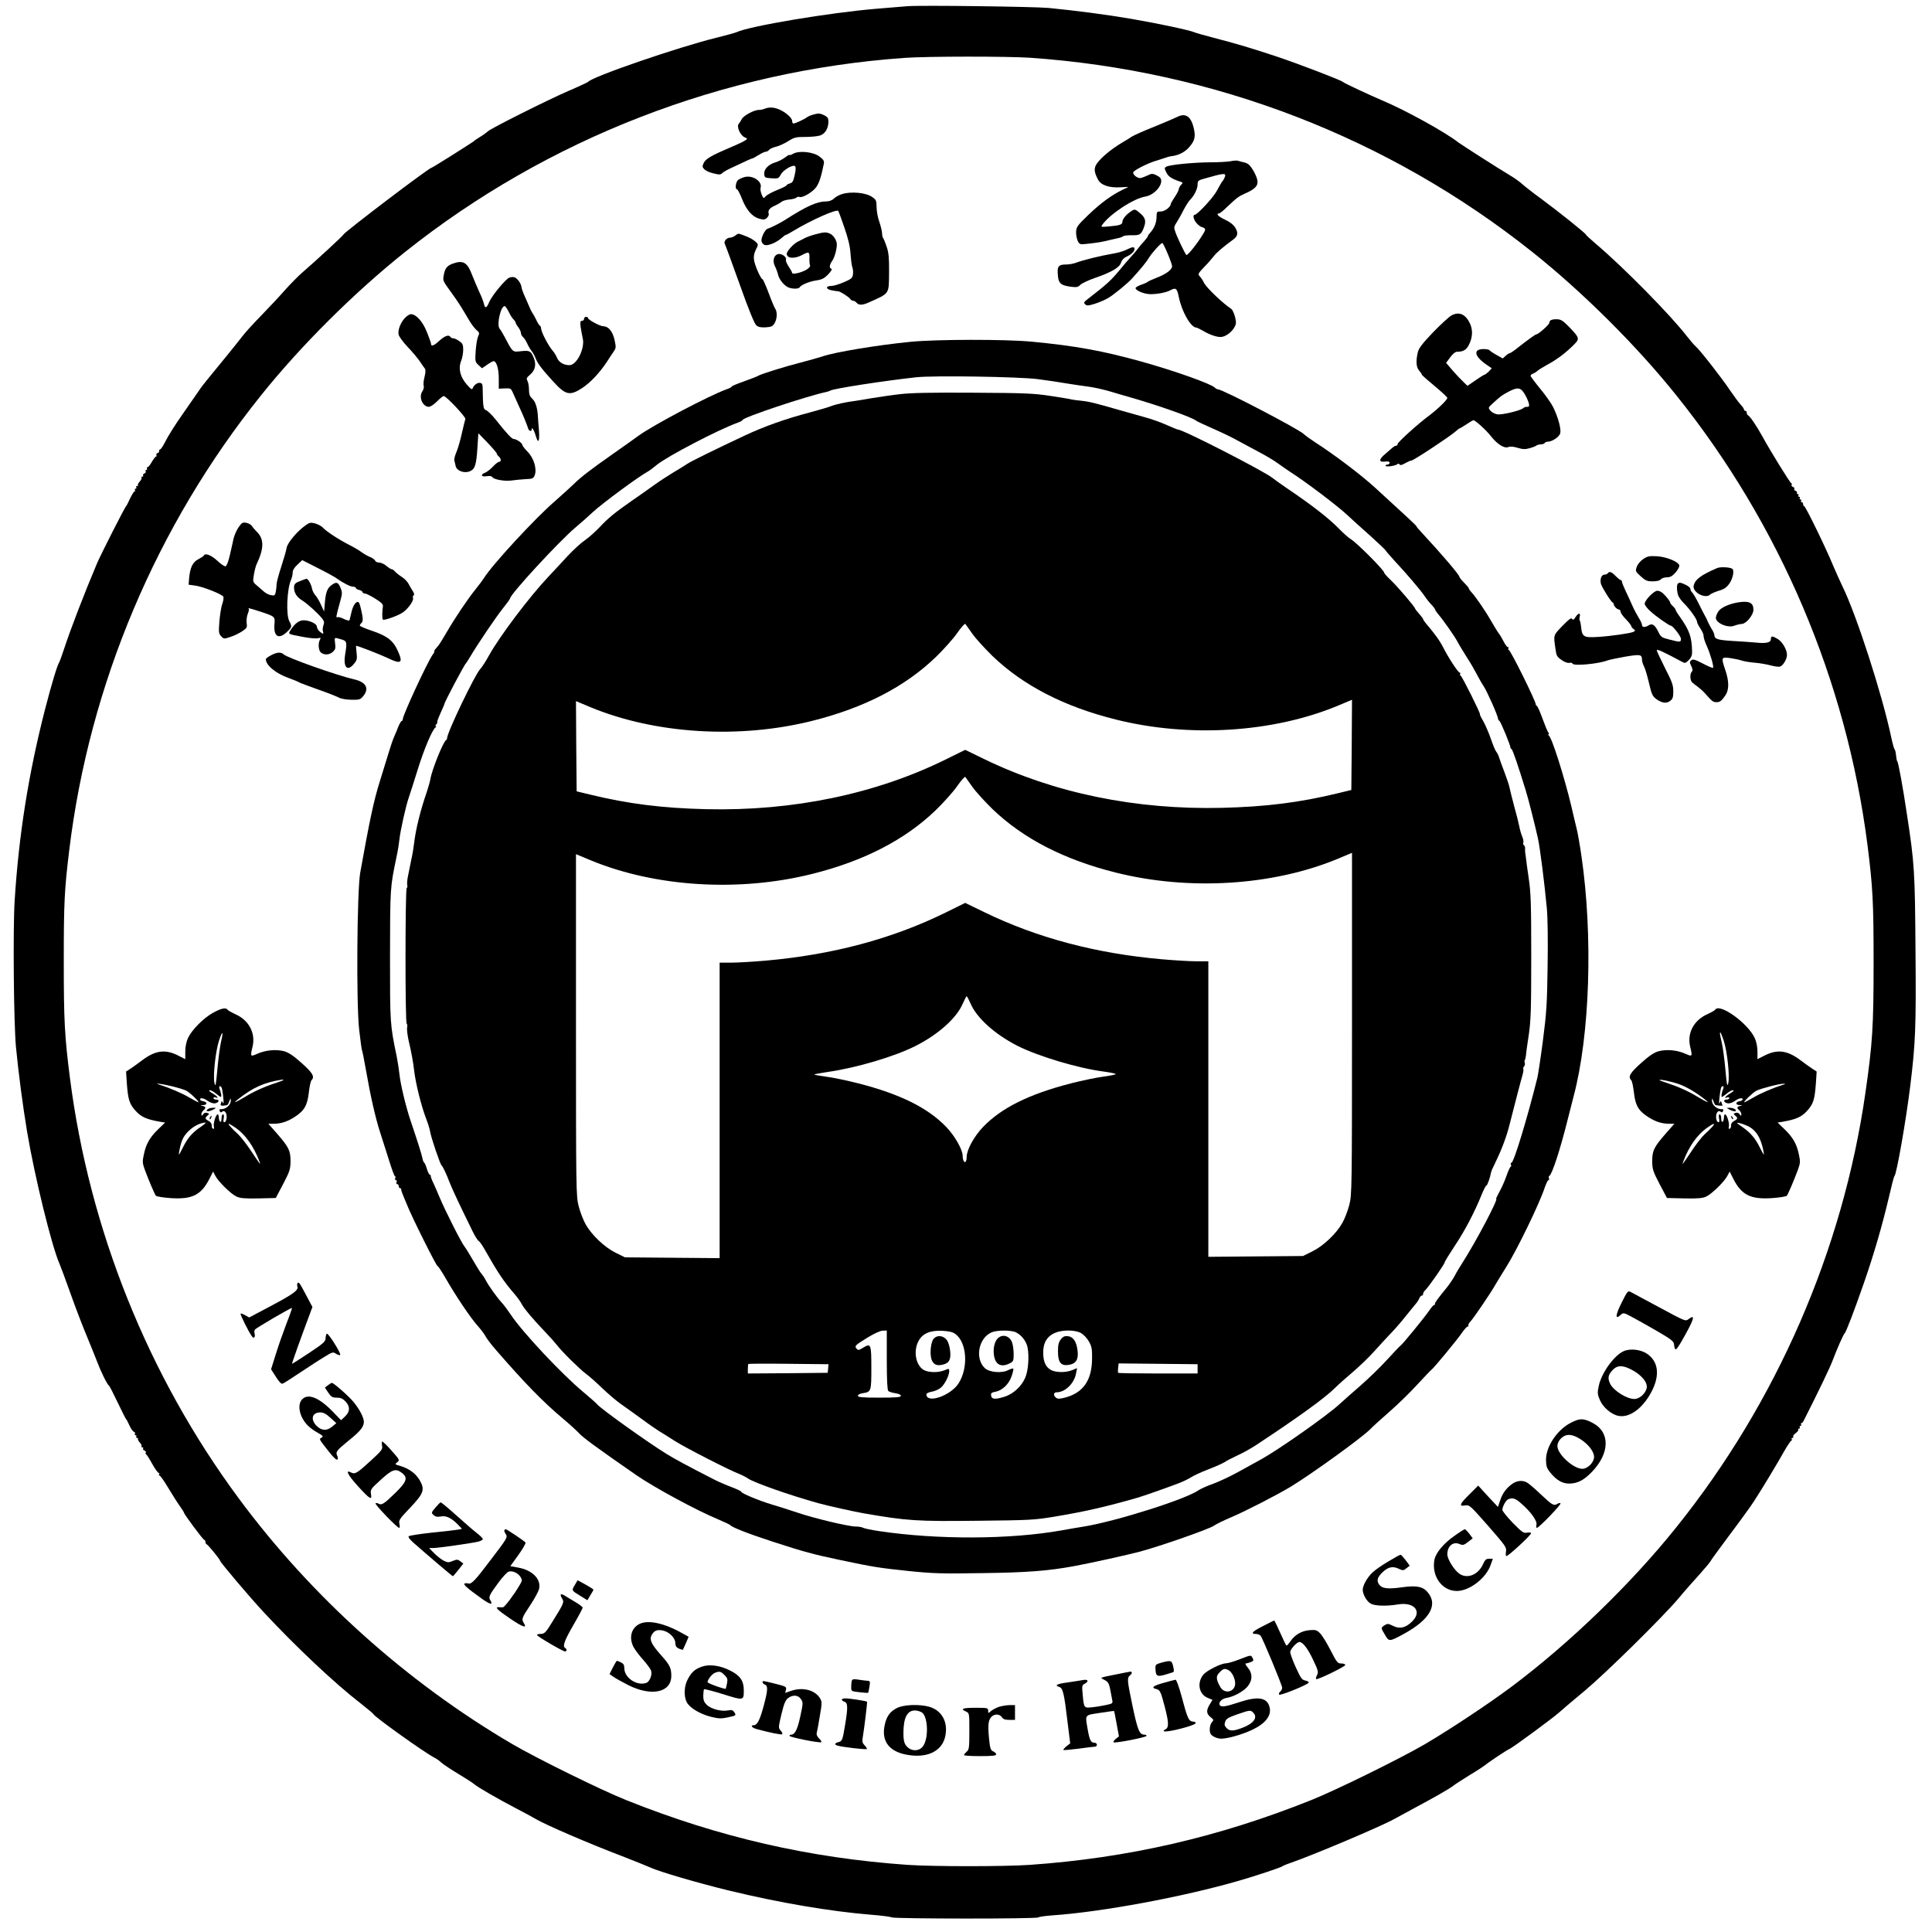 <?xml version="1.0" standalone="no"?>
<!DOCTYPE svg PUBLIC "-//W3C//DTD SVG 20010904//EN"
 "http://www.w3.org/TR/2001/REC-SVG-20010904/DTD/svg10.dtd">
<svg version="1.0" xmlns="http://www.w3.org/2000/svg"
 width="1439pt" height="1439pt" viewBox="0 0 1439 1439"
 preserveAspectRatio="xMidYMid meet">
<g transform="translate(0,1439) scale(0.1,-0.1)"
fill="#000000" stroke="none">
<path d="M6760 14344 c-25 -2 -128 -11 -230 -19 -350 -29 -947 -129 -1045
-175 -11 -5 -76 -23 -145 -40 -283 -69 -932 -292 -960 -330 -3 -3 -70 -35
-150 -69 -171 -75 -569 -275 -596 -299 -11 -10 -37 -29 -59 -42 -22 -13 -42
-27 -45 -31 -6 -7 -310 -199 -317 -199 -18 0 -646 -477 -655 -497 -3 -9 -207
-197 -301 -278 -32 -27 -92 -88 -134 -135 -41 -47 -123 -134 -182 -195 -59
-60 -120 -128 -136 -150 -31 -41 -190 -237 -255 -315 -21 -25 -54 -67 -72 -95
-19 -27 -75 -108 -125 -180 -50 -71 -103 -156 -119 -189 -16 -32 -34 -61 -41
-63 -7 -3 -11 -9 -8 -13 3 -4 -2 -11 -11 -14 -8 -3 -12 -10 -9 -16 3 -5 2 -10
-3 -10 -4 0 -18 -18 -31 -40 -12 -22 -27 -40 -32 -40 -6 0 -7 -4 -4 -10 3 -5
1 -10 -5 -10 -6 0 -8 -5 -5 -10 3 -6 -1 -13 -9 -16 -9 -3 -13 -10 -10 -15 3
-5 0 -9 -6 -9 -6 0 -9 -4 -6 -8 3 -5 -3 -18 -14 -29 -10 -12 -16 -24 -13 -27
4 -3 1 -6 -6 -6 -7 0 -9 -4 -6 -10 3 -5 1 -10 -5 -10 -6 0 -8 -4 -5 -10 3 -5
2 -10 -3 -10 -5 0 -19 -24 -33 -52 -13 -29 -26 -55 -30 -58 -10 -9 -186 -355
-216 -425 -94 -222 -196 -487 -243 -630 -18 -55 -36 -104 -40 -110 -13 -17
-59 -171 -105 -350 -123 -479 -195 -934 -226 -1424 -13 -213 -7 -911 10 -1091
19 -196 51 -437 82 -625 56 -335 185 -861 243 -990 7 -16 44 -115 81 -219 37
-105 92 -248 122 -319 29 -71 64 -156 77 -191 27 -72 75 -169 87 -176 5 -3 34
-60 65 -125 31 -66 60 -122 63 -125 4 -3 15 -24 25 -47 10 -23 25 -44 33 -47
8 -3 11 -10 8 -16 -3 -5 -1 -10 5 -10 6 0 8 -4 5 -10 -3 -5 -1 -10 6 -10 7 0
10 -3 6 -6 -3 -3 3 -15 13 -27 11 -11 17 -24 14 -29 -3 -4 0 -8 6 -8 6 0 9 -4
6 -9 -3 -5 1 -12 10 -15 8 -3 13 -10 10 -15 -4 -5 -2 -11 2 -13 4 -1 25 -33
45 -70 21 -38 43 -68 48 -68 6 0 7 -4 4 -10 -3 -5 -2 -10 3 -10 6 0 35 -42 65
-92 31 -51 69 -112 86 -135 17 -24 31 -46 31 -49 0 -11 143 -204 152 -204 4 0
8 -6 8 -14 0 -8 4 -16 9 -18 11 -4 101 -114 101 -124 0 -10 224 -275 326 -384
236 -254 529 -530 726 -682 47 -37 88 -71 90 -76 8 -20 382 -287 451 -322 16
-8 41 -25 55 -39 15 -13 72 -51 127 -84 55 -33 109 -68 120 -78 26 -22 171
-106 305 -176 58 -30 125 -66 150 -81 74 -44 399 -184 641 -276 95 -37 192
-76 214 -86 63 -30 361 -117 580 -170 379 -92 756 -156 1060 -181 77 -6 148
-15 157 -20 22 -11 1085 -12 1092 0 3 4 49 11 103 15 369 25 976 138 1387 257
113 32 321 101 326 108 3 3 30 15 60 25 166 57 684 276 775 328 11 6 74 40
140 76 174 93 277 153 300 172 11 9 66 45 123 80 57 34 108 68 115 74 17 16
159 111 177 118 24 9 320 227 371 272 25 23 110 95 190 161 157 131 579 546
701 690 41 50 110 128 153 175 42 47 80 92 84 100 3 8 69 98 145 200 77 102
158 214 181 250 63 97 176 285 225 373 24 42 48 77 52 77 5 0 6 5 3 10 -3 6
-1 10 5 10 6 0 9 4 6 9 -3 5 5 17 19 27 13 10 22 21 19 26 -3 4 0 8 6 8 6 0 8
5 5 10 -3 6 -1 10 5 10 6 0 8 5 5 10 -3 6 -2 10 2 10 5 0 13 9 18 20 107 211
192 388 212 440 35 93 84 204 93 210 9 7 75 178 143 375 74 212 138 434 184
630 20 88 39 162 43 165 16 11 88 424 119 680 38 311 43 433 38 1005 -4 583
-8 646 -63 1005 -31 209 -65 394 -73 400 -3 3 -7 23 -9 45 -2 22 -7 42 -11 45
-4 3 -15 43 -25 90 -68 321 -259 912 -364 1125 -16 33 -46 100 -67 149 -54
132 -207 446 -217 446 -4 0 -8 7 -8 15 0 8 -5 15 -11 15 -5 0 -7 5 -4 10 3 6
1 10 -5 10 -6 0 -8 5 -5 10 3 6 1 10 -5 10 -6 0 -8 5 -5 10 3 6 1 10 -5 10 -6
0 -9 4 -6 9 3 5 -1 12 -10 15 -8 3 -13 10 -10 15 3 5 -1 12 -10 15 -8 3 -13
10 -10 15 4 5 2 11 -3 13 -10 4 -154 237 -217 352 -43 78 -91 148 -106 154 -4
2 -8 10 -8 18 0 8 -4 14 -10 14 -5 0 -10 4 -10 9 0 6 -11 22 -25 37 -14 15
-50 64 -81 109 -61 92 -226 302 -254 325 -10 8 -39 42 -65 75 -120 156 -472
514 -680 690 -38 33 -72 63 -73 68 -6 13 -200 168 -327 262 -66 48 -132 100
-147 114 -15 14 -53 42 -85 61 -95 57 -364 229 -392 250 -98 77 -395 240 -561
310 -90 38 -294 133 -300 141 -9 11 -324 132 -485 186 -183 61 -309 99 -480
143 -66 17 -129 35 -140 40 -29 14 -262 64 -465 99 -179 31 -415 62 -620 82
-110 10 -956 21 -1050 13z m910 -384 c1377 -95 2675 -597 3742 -1446 378 -301
777 -698 1074 -1069 772 -962 1266 -2124 1423 -3345 40 -316 46 -425 46 -880
0 -477 -8 -601 -61 -970 -168 -1171 -661 -2305 -1408 -3235 -336 -420 -790
-859 -1221 -1183 -172 -129 -463 -322 -650 -432 -185 -108 -662 -343 -850
-418 -692 -277 -1366 -431 -2095 -482 -187 -13 -723 -13 -910 0 -729 51 -1403
205 -2095 482 -188 75 -665 310 -850 418 -787 462 -1495 1097 -2037 1830 -675
912 -1112 2001 -1257 3130 -40 315 -46 425 -46 875 0 435 5 529 41 825 150
1232 649 2414 1428 3385 297 371 696 768 1074 1069 1059 843 2365 1350 3722
1445 169 12 762 12 930 1z"/>
<path d="M5695 13580 c-11 -5 -32 -9 -46 -9 -35 -1 -112 -43 -124 -68 -6 -12
-16 -27 -23 -36 -17 -20 11 -84 43 -99 23 -10 24 -12 7 -23 -9 -7 -57 -30
-107 -51 -146 -62 -189 -87 -203 -117 -12 -25 -12 -31 3 -47 9 -10 36 -23 60
-29 55 -14 61 -14 77 2 7 6 34 22 58 33 120 57 158 74 164 74 3 0 24 11 46 25
22 14 46 25 54 25 7 0 19 6 25 14 6 8 31 19 54 24 23 6 64 25 90 42 43 27 56
30 126 30 43 0 92 5 110 11 37 13 61 53 61 102 0 28 -5 36 -34 50 -27 13 -42
14 -73 5 -21 -5 -45 -15 -53 -22 -18 -14 -87 -46 -100 -46 -6 0 -10 9 -10 19
0 23 -49 66 -97 86 -39 17 -77 18 -108 5z"/>
<path d="M8768 13519 c-20 -10 -98 -43 -174 -74 -76 -30 -149 -63 -163 -72
-14 -10 -42 -27 -61 -38 -101 -58 -194 -139 -211 -183 -10 -27 -6 -51 19 -99
21 -42 83 -63 167 -58 l60 3 -45 -22 c-82 -40 -161 -98 -253 -186 -81 -78 -90
-90 -92 -126 -1 -21 5 -52 12 -68 14 -27 16 -28 71 -22 75 8 118 15 167 28 22
5 51 12 65 15 13 2 29 8 35 13 6 5 33 8 61 8 61 -2 72 4 90 48 22 53 18 79
-21 113 -42 36 -43 36 -75 14 -35 -24 -59 -55 -60 -74 0 -22 -18 -28 -97 -35
-64 -6 -65 -6 -52 13 56 79 234 196 320 209 72 12 141 98 111 139 -4 6 -20 16
-35 23 -23 10 -33 9 -58 -4 -17 -8 -40 -17 -52 -20 -22 -4 -57 21 -57 41 0 14
101 66 165 86 22 6 53 17 69 22 17 6 37 12 45 13 54 5 102 28 135 64 41 46 51
76 41 128 -19 102 -61 135 -127 101z"/>
<path d="M5908 13245 c-16 -9 -28 -13 -28 -9 0 3 -15 -5 -33 -19 -18 -14 -52
-31 -76 -38 -50 -15 -83 -52 -79 -88 3 -24 8 -26 55 -29 49 -3 53 -1 68 27 18
35 92 78 107 63 6 -6 6 -30 -3 -66 -10 -46 -17 -58 -36 -62 -12 -4 -23 -9 -23
-13 0 -5 -31 -20 -70 -36 -38 -15 -77 -36 -87 -47 -16 -18 -17 -17 -30 13 -7
18 -11 40 -8 50 15 47 -59 97 -120 80 -19 -5 -42 -16 -50 -24 -16 -17 -21 -67
-6 -67 5 0 22 -31 37 -70 33 -84 76 -134 129 -149 33 -9 42 -8 57 6 10 9 16
23 14 30 -9 23 5 43 43 60 20 9 43 22 52 30 9 7 35 15 58 17 23 2 47 8 53 14
6 6 16 8 24 5 23 -8 98 37 124 74 22 32 36 75 56 173 4 20 -2 31 -31 53 -45
36 -153 47 -197 22z"/>
<path d="M9165 13189 c-22 -4 -91 -8 -153 -8 -127 -1 -297 -18 -324 -32 -16
-9 -16 -12 -1 -43 15 -32 42 -49 107 -70 17 -6 18 -8 2 -24 -9 -10 -16 -24
-16 -31 0 -7 -13 -33 -30 -58 -16 -24 -30 -48 -30 -52 0 -22 -44 -56 -73 -56
-31 0 -32 -1 -33 -45 -1 -43 -19 -84 -51 -118 -7 -7 -13 -17 -13 -20 0 -4 -13
-22 -29 -40 -17 -17 -36 -41 -44 -52 -8 -11 -30 -38 -50 -59 -20 -22 -56 -63
-80 -93 -70 -86 -102 -115 -250 -229 -24 -18 -26 -24 -15 -35 12 -12 22 -12
68 2 30 9 75 28 100 42 43 24 145 108 182 148 67 74 108 124 127 156 20 34 87
108 98 108 9 0 73 -152 73 -173 0 -26 -46 -60 -121 -88 -30 -12 -56 -24 -59
-27 -3 -4 -24 -14 -48 -22 -24 -9 -44 -20 -44 -25 -1 -19 65 -46 111 -46 53 0
116 12 148 29 41 22 50 15 63 -50 23 -111 90 -228 131 -228 4 0 25 -10 46 -22
48 -29 101 -48 133 -48 45 0 104 51 115 99 5 26 -18 100 -35 111 -58 37 -181
154 -201 191 -10 21 -25 44 -34 52 -14 14 -11 21 32 66 27 27 59 64 72 81 22
29 70 70 144 124 37 26 42 51 17 91 -14 22 -39 42 -76 59 -48 22 -71 46 -44
46 5 0 32 21 59 48 73 69 84 78 137 102 74 32 97 58 89 99 -7 35 -42 98 -66
117 -8 6 -25 14 -39 16 -14 3 -32 8 -40 11 -8 2 -33 1 -55 -4z m-42 -117 c-3
-9 -11 -24 -18 -32 -7 -8 -25 -40 -41 -70 -26 -50 -146 -180 -166 -180 -17 0
-7 -40 17 -65 14 -14 29 -25 33 -25 4 0 13 -4 21 -9 11 -7 10 -16 -10 -47 -44
-73 -116 -161 -123 -153 -10 10 -68 131 -80 167 -14 38 -13 43 7 74 12 19 36
60 52 93 17 32 39 68 51 79 30 30 54 80 54 113 0 26 5 30 48 42 150 43 166 44
155 13z"/>
<path d="M6274 12945 c-23 -6 -51 -22 -63 -34 -12 -12 -34 -21 -52 -21 -74 0
-148 -33 -318 -142 -32 -20 -99 -54 -124 -62 -20 -6 -50 -69 -45 -93 2 -9 10
-21 20 -26 20 -13 89 14 129 50 14 13 28 23 32 23 3 0 30 14 59 32 135 81 318
162 332 147 2 -2 22 -57 44 -121 29 -83 43 -140 47 -198 3 -44 9 -91 14 -103
5 -12 6 -35 4 -52 -4 -26 -13 -34 -68 -57 -35 -16 -78 -28 -95 -28 -44 0 -39
-26 8 -33 20 -4 42 -7 47 -7 16 -2 79 -43 88 -57 4 -7 14 -13 21 -13 8 0 19
-7 26 -15 16 -19 43 -19 88 1 161 72 152 59 154 225 1 105 -3 146 -17 189 -10
30 -22 59 -26 65 -5 5 -9 21 -9 35 0 15 -9 53 -20 86 -12 32 -21 83 -21 112
-1 50 -3 55 -38 78 -45 29 -152 39 -217 19z"/>
<path d="M6071 12644 c-30 -8 -66 -21 -80 -29 -14 -8 -35 -18 -47 -24 -32 -15
-84 -71 -84 -91 0 -35 56 -40 113 -10 52 28 57 26 56 -23 -1 -24 1 -49 5 -55
3 -5 -9 -19 -26 -30 -38 -23 -108 -39 -108 -25 0 6 -12 27 -26 48 -14 21 -23
43 -20 50 7 19 -29 47 -55 43 -35 -5 -48 -50 -27 -91 9 -18 19 -45 23 -62 7
-33 40 -77 73 -94 25 -13 79 -15 87 -2 11 19 71 44 123 52 43 6 61 15 90 45
22 23 32 39 24 42 -17 5 -15 29 7 60 17 25 34 84 34 122 0 28 -25 68 -50 79
-30 14 -45 13 -112 -5z"/>
<path d="M5476 12635 c-11 -8 -28 -15 -37 -15 -27 0 -51 -28 -40 -48 5 -9 55
-145 111 -302 65 -183 109 -291 123 -303 15 -13 34 -17 70 -15 45 3 52 7 68
34 18 32 19 84 2 106 -5 7 -27 59 -48 116 -21 56 -42 102 -45 102 -13 0 -58
103 -64 144 -4 27 1 50 14 77 18 34 18 39 4 53 -20 20 -50 37 -94 53 -43 16
-41 16 -64 -2z"/>
<path d="M8390 12530 c-19 -10 -66 -24 -105 -30 -88 -15 -218 -47 -268 -66
-20 -8 -54 -14 -75 -14 -54 0 -66 -11 -64 -61 3 -79 18 -94 100 -105 42 -5 52
-3 68 14 10 11 59 34 107 51 127 44 184 77 197 115 6 20 21 36 40 44 37 17 60
39 60 58 0 18 -16 16 -60 -6z"/>
<path d="M3371 12426 c-41 -15 -58 -36 -66 -87 -7 -41 -7 -40 53 -123 56 -77
80 -116 131 -203 18 -32 45 -68 59 -80 23 -20 25 -24 13 -49 -7 -15 -15 -64
-18 -108 -5 -78 -4 -82 21 -105 l26 -24 38 26 c21 15 43 27 48 27 22 0 39 -56
39 -130 l0 -75 45 2 c42 2 46 0 59 -30 8 -18 28 -63 46 -102 31 -67 57 -129
69 -167 6 -19 26 -25 26 -7 0 24 18 -4 30 -46 19 -67 31 -44 24 43 -4 42 -7
91 -8 107 -4 60 -18 104 -42 126 -18 17 -24 33 -24 66 0 25 -5 54 -11 65 -10
19 -7 25 19 47 39 33 48 77 27 127 -21 51 -30 55 -96 48 -62 -7 -59 -10 -120
106 -13 25 -30 53 -38 62 -23 29 8 168 38 168 5 0 19 -20 31 -44 11 -24 28
-50 36 -56 7 -7 14 -17 14 -22 0 -5 9 -21 20 -35 11 -14 20 -34 20 -43 0 -10
7 -23 15 -30 9 -7 23 -29 32 -49 9 -20 24 -45 33 -56 9 -11 23 -36 30 -55 15
-38 44 -77 130 -171 92 -102 124 -109 215 -50 63 41 132 115 186 197 17 27 40
61 50 76 18 26 18 32 6 88 -15 63 -45 99 -83 100 -25 0 -114 48 -114 61 0 5
-7 9 -15 9 -8 0 -15 -7 -15 -15 0 -8 -7 -15 -16 -15 -12 0 -14 -8 -9 -47 4
-27 11 -63 15 -81 19 -74 -43 -202 -99 -202 -42 0 -79 22 -92 55 -7 17 -21 40
-32 52 -33 37 -87 142 -87 168 0 8 -4 17 -10 20 -5 3 -17 23 -26 43 -10 20
-23 44 -29 52 -6 8 -19 35 -29 60 -11 25 -26 61 -35 80 -8 19 -16 43 -17 52
-2 26 -31 66 -53 73 -11 3 -29 1 -40 -4 -31 -17 -126 -132 -146 -178 -21 -50
-32 -54 -41 -15 -3 15 -18 54 -34 87 -15 33 -40 92 -55 130 -35 92 -66 109
-144 81z"/>
<path d="M10810 12040 c-19 -11 -81 -68 -138 -127 -80 -84 -105 -117 -112
-148 -15 -65 -12 -110 10 -135 11 -13 20 -26 20 -30 0 -4 43 -42 95 -85 52
-43 95 -83 95 -89 0 -14 -71 -83 -135 -131 -85 -63 -235 -199 -235 -212 0 -7
-5 -13 -12 -13 -6 0 -18 -7 -27 -15 -9 -8 -33 -29 -53 -46 -49 -41 -50 -63 -3
-57 24 3 35 0 35 -9 0 -7 -7 -13 -15 -13 -8 0 -15 -4 -15 -9 0 -11 70 -2 87
11 7 6 14 5 18 -2 5 -7 18 -4 41 10 20 11 41 20 47 20 16 0 292 183 328 216
14 13 28 24 32 24 3 0 26 14 50 30 25 17 48 30 52 30 13 0 97 -76 129 -118 48
-61 100 -94 130 -82 16 6 39 4 71 -6 38 -11 56 -12 89 -2 23 6 45 15 50 20 6
4 20 8 32 8 13 0 26 5 29 10 3 6 14 10 23 10 33 0 86 36 93 63 8 30 -15 118
-52 193 -13 27 -56 89 -96 137 -40 49 -73 93 -73 98 0 5 8 12 18 16 9 3 25 13
34 21 9 8 38 26 65 41 74 40 130 81 190 138 63 61 63 60 -20 148 -44 45 -60
56 -89 57 -39 1 -58 -7 -58 -26 0 -13 -81 -86 -96 -86 -8 0 -68 -44 -142 -102
-26 -21 -51 -38 -56 -38 -5 0 -19 -9 -31 -20 l-22 -20 -46 26 c-26 14 -49 30
-52 35 -4 5 -24 9 -45 9 -79 0 -70 -53 20 -115 l41 -28 -22 -24 c-13 -12 -26
-23 -30 -23 -4 0 -35 -19 -68 -42 l-61 -42 -31 30 c-17 16 -53 54 -80 85 l-48
56 30 41 c20 27 39 42 52 42 46 0 68 14 87 50 28 54 31 108 11 155 -33 75 -83
97 -141 65z m552 -595 c28 -53 35 -85 18 -85 -19 0 -25 -2 -36 -11 -22 -18
-159 -51 -192 -45 -18 3 -41 15 -51 27 -18 22 -17 23 18 55 58 53 64 58 116
86 72 38 94 33 127 -27z"/>
<path d="M3017 12023 c-34 -36 -55 -91 -48 -125 3 -15 34 -57 69 -94 35 -36
75 -85 90 -107 15 -22 31 -46 37 -53 6 -8 5 -30 -3 -61 -7 -27 -10 -57 -6 -66
3 -10 -1 -29 -11 -43 -28 -43 3 -114 50 -114 11 0 38 18 60 40 21 22 44 40 50
40 19 0 166 -157 161 -171 -3 -8 -14 -55 -26 -106 -11 -51 -29 -113 -40 -139
-11 -26 -19 -54 -16 -63 2 -9 7 -28 10 -43 8 -35 64 -56 106 -38 38 16 48 48
56 177 l7 106 69 -71 c37 -39 68 -75 68 -80 0 -5 7 -15 15 -22 18 -15 20 -40
2 -40 -7 0 -28 -16 -46 -36 -19 -20 -45 -40 -58 -45 -37 -14 -29 -33 12 -26
22 4 37 1 42 -7 12 -18 92 -32 143 -25 25 4 71 8 103 10 53 2 60 5 69 28 19
47 -6 129 -52 176 -22 22 -40 46 -40 52 0 13 -44 43 -63 43 -15 0 -52 40 -137
147 -27 34 -59 64 -70 68 -20 6 -23 24 -25 160 0 30 -4 41 -18 43 -20 4 -46
-14 -56 -39 -5 -14 -13 -9 -45 28 -49 56 -64 119 -41 176 8 20 15 57 15 82 0
37 -4 47 -29 64 -16 12 -36 21 -44 21 -9 0 -19 5 -22 10 -12 20 -42 9 -85 -30
-40 -37 -60 -43 -60 -19 0 6 -14 45 -31 87 -31 78 -80 132 -119 132 -9 0 -28
-12 -43 -27z"/>
<path d="M6781 11844 c-244 -24 -566 -77 -656 -109 -22 -7 -94 -28 -160 -45
-126 -32 -303 -88 -320 -100 -5 -4 -52 -22 -102 -40 -51 -18 -93 -35 -93 -39
0 -4 -17 -13 -37 -20 -131 -47 -548 -267 -658 -347 -33 -24 -118 -85 -190
-135 -168 -118 -240 -173 -294 -227 -25 -24 -88 -81 -140 -127 -143 -123 -464
-470 -526 -570 -10 -16 -38 -53 -62 -83 -57 -70 -156 -217 -216 -321 -27 -46
-54 -90 -60 -97 -29 -33 -37 -44 -32 -44 4 0 -2 -12 -13 -27 -42 -61 -222
-450 -222 -480 0 -7 -4 -13 -8 -13 -6 0 -24 -35 -36 -70 -1 -3 -10 -23 -19
-44 -10 -22 -29 -78 -43 -125 -15 -47 -44 -142 -65 -211 -45 -143 -75 -285
-146 -680 -24 -137 -30 -974 -8 -1168 9 -81 19 -150 21 -154 3 -4 16 -71 30
-150 34 -195 71 -356 104 -458 15 -47 45 -140 66 -207 21 -68 41 -123 45 -123
5 0 6 -7 3 -15 -4 -8 -1 -15 5 -15 6 0 8 -7 5 -15 -4 -8 -1 -15 5 -15 6 0 11
-7 11 -15 0 -8 5 -15 10 -15 6 0 9 -3 8 -7 -1 -5 4 -19 9 -33 6 -14 21 -50 33
-80 35 -90 220 -460 229 -460 5 0 32 -42 61 -92 72 -126 184 -293 237 -352 25
-28 52 -64 60 -80 9 -17 43 -62 77 -101 219 -252 351 -387 501 -513 50 -42
101 -89 115 -104 30 -35 138 -113 432 -317 134 -92 450 -263 608 -328 47 -20
87 -39 90 -43 12 -16 129 -62 319 -124 231 -75 293 -92 506 -137 248 -52 282
-57 499 -80 184 -19 250 -21 550 -16 336 4 496 17 686 52 133 25 392 82 490
108 153 41 507 165 548 191 20 14 80 43 132 65 100 42 344 167 446 229 160 98
527 363 589 426 22 23 88 82 146 133 59 51 151 141 205 200 55 59 102 109 106
111 12 6 193 224 227 275 18 26 37 47 43 47 6 0 8 3 5 7 -4 4 4 18 17 32 24
26 157 222 187 277 9 16 45 74 79 129 79 125 249 476 285 588 11 31 23 57 28
57 5 0 7 6 4 14 -3 8 -2 16 3 18 19 7 81 196 135 413 20 77 40 158 46 180 121
457 145 1192 58 1790 -11 77 -27 167 -35 200 -8 33 -26 107 -39 165 -53 223
-146 516 -169 532 -6 4 -7 8 -2 8 5 0 4 6 -1 13 -6 6 -25 53 -43 102 -18 50
-37 93 -42 96 -5 3 -10 9 -9 12 1 23 -189 407 -202 407 -4 0 -5 5 -2 10 3 6 2
10 -4 10 -6 0 -20 19 -32 43 -12 23 -27 49 -34 57 -7 8 -32 49 -56 90 -42 75
-118 186 -151 221 -10 11 -18 23 -18 27 0 4 -16 23 -35 42 -19 19 -35 39 -35
44 0 14 -133 170 -277 325 -24 25 -43 48 -43 51 0 5 -63 64 -305 285 -112 102
-300 244 -450 341 -34 22 -71 49 -84 61 -43 40 -605 333 -639 333 -6 0 -17 6
-24 13 -29 29 -300 125 -543 193 -291 81 -494 118 -819 149 -198 19 -713 18
-905 -1z m949 -278 c69 -9 166 -23 215 -32 50 -8 123 -19 163 -24 40 -5 110
-21 155 -34 45 -14 116 -34 157 -46 209 -60 458 -148 487 -172 7 -6 63 -32
124 -59 60 -26 140 -64 177 -85 37 -20 110 -59 162 -87 52 -27 118 -66 145
-86 28 -20 69 -49 92 -64 118 -75 354 -254 429 -324 28 -27 104 -95 168 -152
64 -58 116 -107 116 -110 0 -3 30 -37 65 -76 90 -96 198 -223 226 -265 13 -20
36 -49 52 -65 15 -16 27 -33 27 -37 0 -3 9 -17 20 -30 41 -48 123 -165 146
-208 13 -25 44 -76 69 -115 25 -38 59 -97 76 -130 17 -33 39 -71 49 -85 25
-37 107 -221 108 -244 0 -5 4 -12 10 -15 10 -7 86 -190 82 -200 -1 -2 3 -7 8
-10 9 -5 49 -123 106 -308 19 -60 72 -271 91 -358 15 -66 49 -335 66 -518 7
-73 9 -240 6 -435 -4 -279 -8 -345 -35 -553 -17 -130 -36 -254 -41 -275 -76
-306 -176 -634 -193 -634 -5 0 -8 -7 -4 -15 3 -8 2 -15 -2 -15 -4 0 -18 -30
-31 -67 -13 -38 -37 -92 -53 -120 -16 -29 -27 -53 -24 -53 17 0 -149 -315
-248 -470 -23 -36 -51 -82 -61 -103 -11 -21 -36 -58 -55 -82 -74 -91 -95 -120
-92 -127 1 -5 -2 -8 -7 -8 -4 0 -21 -19 -37 -43 -32 -48 -201 -254 -212 -259
-4 -2 -49 -49 -100 -105 -51 -56 -139 -141 -195 -190 -56 -48 -126 -111 -157
-139 -95 -88 -459 -344 -593 -417 -34 -19 -109 -60 -167 -92 -58 -32 -141 -71
-185 -87 -44 -15 -91 -37 -105 -46 -91 -67 -614 -232 -855 -272 -33 -5 -110
-18 -170 -29 -383 -68 -926 -70 -1358 -5 -55 8 -107 19 -117 24 -10 6 -36 10
-57 10 -53 0 -317 63 -438 105 -55 18 -140 46 -189 60 -96 29 -226 83 -226 95
0 4 -33 19 -72 34 -40 15 -100 41 -133 58 -201 103 -288 150 -351 189 -135 83
-484 332 -515 368 -8 10 -56 52 -106 94 -161 134 -454 447 -540 577 -20 30
-50 71 -68 90 -37 41 -97 125 -119 168 -8 16 -22 36 -29 44 -8 7 -35 52 -62
98 -27 47 -56 94 -65 105 -21 24 -147 273 -185 365 -15 36 -36 85 -48 110 -12
25 -20 48 -19 53 1 4 -2 7 -6 7 -5 0 -15 19 -22 43 -7 23 -16 44 -20 47 -5 3
-11 17 -13 31 -5 27 -39 135 -88 279 -36 106 -77 278 -84 350 -3 30 -12 89
-20 130 -50 242 -50 240 -50 750 1 509 0 506 49 740 9 41 18 98 21 127 7 67
49 255 70 313 9 25 38 118 66 207 47 152 109 299 133 315 6 4 7 8 2 8 -5 0 -3
7 4 15 7 8 10 15 7 15 -4 0 7 30 24 68 17 37 30 68 30 70 -3 7 147 291 160
302 3 3 16 23 29 45 58 98 192 296 243 360 31 39 57 74 57 79 0 29 363 423
485 526 44 37 103 89 130 115 67 63 349 271 411 303 11 6 42 29 68 51 78 63
455 260 599 312 20 7 37 16 37 20 0 19 482 180 635 212 6 2 15 5 20 8 25 15
409 74 640 99 133 14 762 4 905 -14z"/>
<path d="M6702 11454 c-62 -7 -154 -21 -205 -29 -50 -9 -108 -18 -127 -21 -66
-8 -145 -25 -180 -39 -19 -8 -89 -28 -155 -46 -183 -48 -343 -105 -490 -174
-224 -105 -396 -190 -425 -209 -19 -13 -66 -42 -105 -65 -38 -23 -103 -65
-143 -94 -40 -29 -114 -81 -165 -116 -130 -91 -177 -129 -243 -200 -33 -34
-81 -77 -109 -96 -27 -18 -84 -70 -125 -114 -41 -45 -107 -115 -146 -157 -141
-149 -359 -439 -438 -579 -26 -48 -57 -96 -69 -108 -38 -38 -247 -473 -247
-515 0 -6 -3 -12 -7 -14 -20 -8 -106 -221 -117 -289 -3 -18 -15 -61 -26 -94
-50 -145 -84 -283 -96 -388 -3 -28 -12 -83 -21 -122 -8 -38 -19 -92 -24 -119
-6 -27 -8 -57 -6 -68 3 -10 1 -20 -4 -23 -11 -7 -12 -1002 0 -1009 5 -3 6 -17
3 -31 -2 -14 3 -56 11 -93 21 -88 35 -166 41 -221 11 -99 54 -270 91 -366 13
-33 26 -76 29 -95 6 -40 74 -242 85 -250 9 -7 37 -66 61 -130 19 -48 72 -162
172 -365 16 -33 36 -63 43 -68 8 -4 28 -33 46 -65 98 -173 140 -236 223 -332
21 -25 45 -58 53 -75 18 -34 93 -122 177 -209 32 -33 69 -75 83 -93 39 -51
171 -181 217 -215 22 -16 77 -64 121 -107 44 -42 107 -96 140 -119 33 -23 103
-73 155 -111 52 -39 111 -79 130 -91 19 -11 73 -45 120 -75 81 -51 405 -217
480 -245 19 -8 47 -22 61 -32 47 -32 312 -125 524 -184 67 -19 267 -63 335
-75 330 -57 394 -61 855 -56 384 4 420 6 565 30 234 39 382 73 620 141 48 14
205 69 305 107 33 12 76 33 95 45 19 13 78 40 130 60 52 20 106 44 120 53 14
10 57 32 95 50 39 17 99 51 135 74 314 207 518 354 592 428 26 26 86 79 132
118 46 39 117 107 158 152 40 45 97 106 125 136 29 29 82 90 118 136 37 45 72
89 79 97 7 9 15 24 19 33 3 9 11 17 17 17 5 0 10 6 10 14 0 7 7 19 16 27 20
17 144 194 144 206 0 6 34 61 75 123 75 112 148 251 201 383 15 37 31 67 35
67 7 0 27 56 35 99 1 7 16 41 33 75 42 85 81 187 102 270 38 149 88 343 99
379 6 22 9 41 6 45 -3 3 -1 11 5 18 6 8 9 20 6 28 -3 8 -3 17 0 20 3 3 7 20 9
38 1 18 11 87 21 153 15 103 18 186 18 580 0 397 -3 477 -19 585 -10 69 -20
139 -21 155 -2 17 -5 32 -5 35 -1 3 -1 15 -1 27 1 11 -2 24 -8 27 -6 4 -8 13
-5 20 3 8 -1 29 -9 47 -8 19 -17 52 -21 74 -4 22 -21 90 -38 150 -16 61 -32
124 -35 140 -3 17 -20 68 -38 115 -18 47 -36 96 -40 110 -4 14 -13 32 -20 40
-7 8 -25 51 -40 95 -15 44 -41 104 -57 133 -17 28 -28 52 -25 52 8 0 -134 285
-144 288 -5 2 -7 8 -3 13 3 5 1 9 -4 9 -11 0 -83 109 -124 190 -27 52 -62 100
-130 180 -11 14 -20 27 -18 28 1 2 -12 20 -29 39 -17 19 -31 37 -31 40 0 11
-129 162 -177 208 -29 27 -53 54 -53 59 0 19 -208 227 -250 251 -14 8 -54 43
-90 80 -74 76 -203 176 -390 302 -46 32 -93 65 -102 73 -58 48 -666 360 -703
360 -4 0 -42 15 -84 34 -42 19 -116 46 -166 59 -49 14 -133 37 -185 52 -183
53 -228 64 -286 70 -33 3 -66 8 -74 10 -8 3 -78 14 -155 26 -125 19 -187 22
-575 24 -315 2 -466 -1 -548 -11z m540 -1784 c25 -36 93 -110 150 -166 229
-220 534 -377 918 -473 546 -137 1170 -98 1653 102 l107 45 -2 -336 -3 -336
-95 -23 c-291 -71 -543 -102 -870 -110 -641 -15 -1250 110 -1773 365 l-138 67
-146 -72 c-522 -257 -1137 -385 -1783 -370 -327 8 -579 39 -870 110 l-95 23
-3 336 -2 336 107 -45 c483 -200 1107 -239 1653 -102 384 96 689 253 918 473
58 56 130 136 160 179 30 43 58 75 62 70 3 -4 27 -37 52 -73z m0 -1140 c25
-36 93 -110 150 -166 229 -220 534 -377 918 -473 546 -137 1170 -98 1653 102
l107 45 0 -1273 c0 -1236 -1 -1274 -20 -1349 -11 -43 -34 -103 -52 -135 -45
-80 -142 -172 -224 -212 l-69 -34 -352 -3 -353 -3 0 1101 0 1100 -87 0 c-49 0
-164 7 -257 15 -493 43 -933 160 -1329 353 l-138 67 -146 -72 c-396 -195 -841
-314 -1339 -358 -93 -8 -208 -15 -256 -15 l-88 0 0 -1100 0 -1101 -353 3 -352
3 -69 34 c-82 40 -179 132 -224 212 -18 32 -41 92 -52 135 -19 75 -20 113 -20
1349 l0 1273 108 -45 c482 -200 1106 -239 1652 -102 384 96 689 253 918 473
58 56 130 136 160 179 30 43 58 75 62 70 3 -4 27 -37 52 -73z m-12 -1617 c46
-106 182 -228 349 -313 156 -78 449 -166 640 -191 50 -7 91 -15 91 -19 0 -4
-41 -12 -91 -19 -50 -6 -159 -29 -242 -50 -312 -80 -519 -183 -655 -325 -67
-70 -122 -170 -122 -223 0 -17 -4 -34 -9 -37 -11 -7 -21 17 -21 47 0 44 -60
149 -122 213 -136 142 -343 245 -655 325 -83 21 -192 44 -242 50 -50 7 -89 14
-87 16 2 2 48 11 102 19 216 31 498 115 654 194 168 85 304 206 350 313 14 31
27 57 30 57 3 0 16 -26 30 -57z m-625 -2653 c0 -149 4 -223 11 -230 6 -6 30
-14 53 -17 25 -4 41 -11 41 -19 0 -11 -31 -14 -160 -14 -129 0 -160 3 -160 14
0 8 15 16 36 19 63 10 64 13 64 189 0 178 -3 186 -63 149 -31 -19 -36 -19 -47
-6 -17 20 -12 25 86 85 46 28 92 49 109 49 l30 1 0 -220z m511 194 c86 -63 98
-251 24 -367 -59 -93 -240 -155 -240 -82 0 7 17 15 38 19 22 3 51 16 67 28 30
23 64 90 65 125 0 21 -1 21 -35 7 -46 -19 -120 -18 -156 3 -58 35 -77 138 -39
212 29 58 86 83 177 79 53 -3 79 -9 99 -24z m452 12 c37 -19 67 -55 81 -95 16
-48 14 -158 -5 -220 -22 -75 -92 -144 -168 -166 -67 -20 -90 -17 -94 11 -3 18
4 23 33 28 51 10 101 58 120 117 10 28 15 53 12 55 -3 3 -20 -2 -38 -11 -47
-25 -140 -17 -174 15 -75 71 -47 224 50 266 40 18 149 18 183 0z m482 -4 c20
-11 46 -38 60 -63 21 -37 25 -57 24 -124 0 -166 -66 -261 -207 -296 -37 -9
-50 -9 -62 1 -22 18 -18 40 6 40 63 0 131 67 144 142 l7 38 -36 -15 c-46 -19
-119 -19 -156 0 -41 21 -60 63 -60 131 0 72 27 119 84 145 55 25 150 25 196 1z
m-1882 -265 l-3 -32 -297 -3 -298 -2 0 33 c0 19 2 36 4 38 2 2 138 3 301 1
l296 -3 -3 -32z m2752 -2 l0 -35 -293 0 c-162 0 -296 2 -298 5 -3 2 -3 19 -1
37 l4 33 294 -3 294 -3 0 -34z"/>
<path d="M6955 4420 c-23 -26 -32 -118 -15 -160 14 -34 38 -44 79 -35 50 11
65 37 58 102 -3 32 -14 68 -25 82 -25 34 -71 39 -97 11z"/>
<path d="M7431 4421 c-38 -38 -40 -143 -5 -182 21 -23 55 -24 94 -4 28 14 30
20 30 69 0 29 -5 67 -11 85 -18 52 -72 68 -108 32z"/>
<path d="M7901 4414 c-16 -21 -21 -41 -21 -90 0 -81 22 -109 79 -100 55 8 75
39 67 106 -8 68 -32 104 -73 108 -23 2 -36 -3 -52 -24z"/>
<path d="M1777 10463 c-14 -21 -31 -58 -37 -83 -5 -25 -18 -81 -28 -125 -12
-51 -24 -81 -33 -83 -8 -1 -36 18 -62 43 -45 41 -90 58 -99 37 -1 -4 -21 -17
-42 -28 -42 -22 -61 -63 -68 -147 l-3 -42 45 -6 c59 -7 207 -66 214 -84 3 -8
-1 -33 -9 -55 -8 -22 -17 -81 -21 -129 -6 -80 -5 -91 13 -110 20 -21 21 -21
69 -5 27 8 66 28 88 42 35 24 38 29 33 62 -2 20 1 50 8 67 7 17 11 34 8 37
-10 10 4 7 81 -18 116 -38 115 -38 110 -96 -7 -91 31 -115 92 -58 39 37 40 42
18 83 -24 47 -17 232 12 302 8 18 14 44 14 59 0 17 12 37 36 59 l35 33 112
-57 c62 -31 126 -66 142 -77 51 -37 105 -64 125 -64 11 0 20 -4 20 -9 0 -5 11
-12 25 -15 14 -4 25 -11 25 -16 0 -6 8 -10 18 -11 9 0 44 -17 77 -38 45 -28
59 -42 57 -57 -6 -36 -7 -93 0 -99 7 -8 103 25 143 50 39 23 89 91 81 110 -3
8 -1 17 5 21 6 4 4 16 -7 32 -10 15 -24 40 -32 55 -8 15 -30 38 -51 51 -20 13
-42 31 -50 40 -7 9 -18 16 -23 16 -6 0 -23 11 -40 25 -16 14 -41 25 -54 25
-14 0 -27 6 -30 14 -3 8 -20 20 -37 27 -18 7 -46 23 -64 36 -17 13 -60 39 -95
56 -75 38 -168 99 -193 127 -10 11 -36 25 -57 31 -34 9 -43 7 -71 -13 -63 -44
-136 -131 -142 -168 -3 -19 -21 -82 -40 -140 -19 -58 -35 -117 -35 -131 0 -15
-3 -40 -6 -57 -6 -28 -9 -30 -36 -25 -17 3 -40 15 -53 27 -13 12 -37 32 -53
46 -29 25 -30 27 -21 80 5 30 14 64 19 75 58 122 58 191 1 246 -14 14 -30 33
-36 42 -5 9 -24 20 -41 23 -27 5 -33 1 -57 -33z"/>
<path d="M12239 10226 c-21 -14 -42 -40 -48 -58 -11 -32 -10 -34 29 -70 36
-33 48 -38 90 -38 30 0 52 5 60 15 7 8 27 15 45 15 25 0 40 8 65 36 17 20 30
43 28 52 -5 28 -96 65 -168 69 -56 3 -70 0 -101 -21z"/>
<path d="M12790 10159 c-121 -52 -163 -84 -175 -130 -12 -50 87 -103 123 -67
7 7 36 19 64 28 41 12 58 24 80 55 26 39 37 98 20 109 -20 12 -89 15 -112 5z"/>
<path d="M11975 10120 c-3 -5 -15 -10 -25 -10 -23 0 -35 -37 -25 -71 9 -28 75
-133 87 -137 4 -2 8 -8 8 -14 0 -13 26 -38 39 -38 6 0 11 -7 11 -15 0 -9 18
-35 40 -57 22 -23 40 -46 40 -51 0 -6 8 -15 17 -22 15 -11 15 -13 -3 -22 -20
-10 -172 -32 -264 -37 -105 -7 -117 1 -124 78 -2 20 -6 39 -9 43 -4 3 -4 17
-1 29 8 32 -10 30 -31 -2 -13 -21 -19 -24 -26 -13 -6 10 -24 -4 -72 -53 -69
-72 -67 -65 -51 -175 6 -46 11 -55 45 -79 23 -16 46 -24 58 -21 11 3 22 0 24
-6 6 -19 191 -2 257 23 14 6 75 18 135 29 115 19 124 17 125 -24 0 -11 7 -33
15 -49 9 -16 25 -72 37 -123 19 -82 26 -98 52 -118 44 -32 77 -37 105 -16 20
15 24 27 24 72 0 46 -9 71 -62 174 -33 66 -61 125 -61 132 0 11 50 -12 184
-84 27 -15 29 -14 54 10 19 20 26 36 25 64 -2 107 -19 157 -89 256 -19 26 -34
51 -34 55 0 5 -9 17 -20 27 -11 10 -20 22 -20 26 0 10 -25 42 -54 70 -11 11
-30 19 -42 19 -25 0 -94 -71 -94 -97 0 -10 19 -35 43 -56 39 -37 140 -107 151
-107 15 0 75 -78 76 -97 0 -27 -3 -28 -84 -7 -60 15 -65 18 -86 61 -25 50 -44
62 -71 45 -26 -17 -49 -15 -49 3 0 9 -11 32 -24 53 -13 21 -34 60 -46 87 -12
28 -35 78 -51 111 -16 34 -29 67 -29 73 0 6 -4 11 -9 11 -5 0 -22 14 -38 30
-29 31 -47 37 -58 20z"/>
<path d="M2245 10066 c-47 -17 -55 -25 -55 -54 1 -39 21 -70 62 -95 37 -23
120 -98 150 -137 13 -17 14 -28 7 -47 -5 -14 -7 -34 -4 -44 8 -24 1 -24 -25
-2 -11 10 -20 26 -20 36 0 21 -54 47 -100 47 -32 0 -65 -25 -95 -72 -20 -32
-25 -30 93 -52 46 -9 95 -13 109 -10 20 5 24 4 18 -7 -13 -20 -15 -58 -5 -84
13 -33 67 -40 98 -11 20 18 23 27 18 64 -6 47 -8 46 45 30 43 -12 45 -19 30
-111 -16 -96 15 -132 64 -73 24 28 26 37 21 84 -4 28 -5 52 -3 52 13 0 182
-66 232 -90 103 -50 119 -39 79 50 -35 79 -79 113 -194 152 -49 16 -90 34 -90
38 0 5 6 15 13 21 9 9 11 24 6 53 -13 67 -21 96 -29 101 -16 10 -40 -23 -51
-70 -6 -27 -13 -55 -15 -62 -2 -8 -14 -6 -41 6 -20 11 -43 17 -49 14 -13 -5
-13 -1 21 122 15 55 15 63 1 98 -18 41 -30 45 -64 21 -33 -23 -45 -52 -52
-129 l-6 -70 -23 50 c-12 28 -31 59 -42 71 -11 12 -22 34 -25 50 -6 32 -30 75
-42 73 -4 -1 -20 -6 -37 -13z"/>
<path d="M12497 10043 c-10 -10 -8 -58 3 -89 6 -14 23 -38 38 -53 48 -47 102
-123 102 -143 0 -7 12 -30 26 -51 14 -21 24 -45 23 -55 -1 -9 9 -42 23 -72 27
-60 55 -157 47 -164 -3 -3 -37 11 -76 32 -58 30 -73 34 -86 24 -13 -11 -13
-16 0 -43 11 -23 12 -34 4 -42 -15 -15 -14 -63 2 -79 8 -7 26 -22 42 -33 15
-11 40 -33 54 -49 52 -59 61 -66 84 -66 28 0 37 7 67 49 29 42 30 103 1 189
-32 95 -31 99 32 91 28 -4 68 -12 87 -18 19 -7 64 -14 100 -17 36 -3 89 -12
118 -20 29 -8 61 -12 70 -9 23 7 52 56 52 87 0 39 -34 97 -68 118 -41 25 -52
25 -52 0 0 -26 -33 -34 -112 -26 -35 3 -112 9 -173 12 -112 7 -134 14 -136 43
0 9 -9 30 -20 46 -10 17 -23 41 -29 55 -5 14 -15 34 -22 45 -6 11 -27 51 -46
90 -19 38 -41 76 -49 83 -7 7 -13 19 -13 27 0 7 -15 20 -34 29 -37 18 -49 19
-59 9z"/>
<path d="M12950 9904 c-71 -11 -134 -40 -152 -69 -10 -16 -18 -37 -18 -46 0
-41 91 -79 139 -59 15 6 40 12 56 13 33 3 84 66 85 105 0 52 -30 68 -110 56z"/>
<path d="M2018 9509 c-21 -11 -38 -24 -38 -29 0 -45 74 -106 170 -140 36 -13
70 -27 75 -31 6 -4 69 -28 140 -53 72 -25 142 -53 157 -61 16 -9 54 -16 94
-17 61 -1 68 1 90 28 46 57 20 104 -68 124 -125 28 -500 161 -525 186 -20 19
-51 17 -95 -7z"/>
<path d="M1584 6845 c-71 -40 -157 -128 -184 -187 -12 -26 -20 -65 -20 -100
l0 -57 -49 25 c-98 51 -173 42 -273 -34 -35 -26 -76 -56 -91 -65 l-28 -18 6
-92 c9 -119 19 -151 68 -204 40 -43 81 -61 179 -78 l38 -6 -54 -52 c-62 -61
-89 -109 -105 -188 -11 -50 -10 -63 7 -110 28 -76 73 -182 83 -195 5 -6 55
-14 112 -18 159 -10 225 23 287 144 l27 54 17 -32 c23 -44 115 -134 157 -154
27 -13 62 -16 164 -14 l129 3 55 104 c49 94 54 110 55 169 0 79 -12 105 -100
206 l-65 74 38 0 c54 0 102 15 155 49 74 47 97 86 108 182 5 45 14 87 20 93
26 26 9 55 -73 128 -60 54 -96 78 -130 88 -59 16 -140 9 -201 -19 -52 -23 -53
-22 -34 57 22 99 -29 194 -129 238 -28 13 -54 28 -58 33 -11 19 -49 11 -111
-24z m62 -216 c-8 -35 -20 -127 -27 -204 -11 -121 -14 -135 -22 -100 -11 54 8
233 34 313 26 80 35 74 15 -9z m464 -283 c0 -3 -24 -12 -52 -21 -89 -29 -167
-64 -235 -106 -70 -42 -93 -50 -53 -19 113 90 197 128 333 149 4 0 7 -1 7 -3z
m-832 -46 c45 -11 95 -26 110 -34 27 -14 102 -86 89 -86 -3 0 -33 16 -66 35
-54 32 -147 72 -221 95 -50 16 7 9 88 -10z m376 -22 c11 -54 15 -123 7 -103
-5 11 -10 17 -10 13 -1 -3 -4 -13 -7 -21 -5 -13 10 -16 48 -8 3 0 11 13 16 29
9 24 11 25 11 5 1 -34 -40 -68 -76 -64 -8 1 -10 -5 -7 -14 5 -11 10 -13 19 -5
9 7 16 6 24 -4 15 -18 11 -68 -6 -74 -9 -2 -11 5 -7 27 4 20 2 31 -5 31 -6 0
-11 -14 -11 -31 0 -17 -4 -28 -10 -24 -5 3 -10 17 -10 31 0 13 -4 24 -9 24
-13 0 -34 -68 -28 -91 4 -13 1 -19 -6 -16 -7 2 -11 13 -10 24 1 12 -7 25 -22
33 -29 16 -31 23 -9 41 14 12 14 14 -3 20 -11 4 -23 0 -30 -10 -11 -15 -12
-15 -13 0 0 9 7 22 15 29 21 17 19 28 -7 33 -19 4 -18 5 5 6 33 1 32 24 -1 29
-12 2 -22 8 -22 13 0 16 30 10 59 -12 16 -11 39 -19 51 -17 30 4 39 28 11 28
-12 0 -21 5 -21 11 0 6 7 9 15 5 29 -11 14 9 -23 31 -22 13 -30 22 -20 23 9 0
30 -11 46 -25 17 -14 33 -25 37 -25 7 0 2 31 -11 64 -3 9 -1 16 5 16 6 0 13
-10 15 -22z m-160 -282 c-64 -43 -99 -85 -136 -161 -25 -50 -29 -54 -24 -26
15 83 29 115 69 155 38 38 86 62 127 65 8 1 -8 -14 -36 -33z m261 -6 c71 -49
134 -137 175 -245 15 -38 13 -37 -59 71 -33 50 -77 107 -98 126 -48 44 -78 78
-69 78 4 0 27 -14 51 -30z"/>
<path d="M1550 6130 c-27 -17 0 -24 33 -7 30 15 31 16 7 16 -14 0 -32 -3 -40
-9z"/>
<path d="M1565 6069 c-4 -6 -5 -12 -2 -15 2 -3 7 2 10 11 7 17 1 20 -8 4z"/>
<path d="M12775 6869 c-4 -5 -30 -20 -58 -33 -100 -44 -151 -139 -129 -238 19
-79 18 -80 -34 -57 -61 28 -142 35 -201 19 -34 -10 -70 -34 -130 -88 -82 -73
-99 -102 -73 -128 6 -6 15 -48 20 -93 11 -96 34 -135 108 -182 53 -34 101 -49
155 -49 l38 0 -65 -74 c-88 -101 -100 -127 -100 -206 1 -59 6 -75 55 -169 l55
-104 129 -3 c102 -2 137 1 164 14 42 20 134 110 157 154 l17 32 27 -54 c62
-121 128 -154 287 -144 57 4 107 12 112 18 10 13 55 119 83 195 17 47 18 60 7
110 -16 79 -43 127 -105 188 l-54 52 38 6 c98 17 139 35 179 78 49 53 59 85
68 204 l6 92 -28 18 c-15 9 -56 39 -91 65 -100 76 -175 85 -273 34 l-49 -25 0
57 c0 35 -8 74 -20 100 -51 111 -263 264 -295 211z m64 -231 c26 -80 45 -260
34 -313 -8 -35 -11 -21 -22 100 -7 77 -19 167 -27 200 -15 65 -16 75 -10 75 2
0 14 -28 25 -62z m-331 -324 c58 -21 129 -64 192 -114 40 -31 17 -23 -53 19
-68 42 -146 77 -234 106 -29 9 -53 18 -53 20 0 9 93 -11 148 -31z m772 -4
c-74 -23 -167 -63 -221 -95 -33 -19 -63 -35 -66 -35 -13 0 62 72 89 86 31 16
172 53 203 52 16 0 15 -1 -5 -8z m-444 -26 c-13 -33 -18 -64 -11 -64 4 0 20
11 37 25 16 14 37 25 46 25 10 -1 2 -10 -20 -23 -37 -22 -52 -42 -23 -31 8 4
15 1 15 -5 0 -6 -9 -11 -21 -11 -28 0 -19 -24 11 -28 12 -2 35 6 51 17 29 22
59 28 59 12 0 -5 -10 -11 -22 -13 -33 -5 -34 -28 -1 -29 23 -1 24 -2 6 -6 -27
-5 -29 -16 -8 -33 8 -7 15 -20 15 -29 -1 -15 -2 -15 -13 0 -7 10 -19 14 -30
10 -17 -6 -17 -8 -3 -20 22 -18 20 -25 -9 -41 -15 -8 -23 -21 -22 -33 1 -11
-3 -22 -10 -24 -7 -3 -10 3 -6 16 6 23 -15 91 -28 91 -5 0 -9 -11 -9 -24 0
-14 -4 -28 -10 -31 -6 -4 -10 7 -10 24 0 17 -5 31 -11 31 -7 0 -9 -11 -5 -31
4 -22 2 -29 -7 -27 -17 6 -21 56 -6 74 8 10 15 11 24 4 9 -8 14 -6 19 5 3 9 1
15 -7 14 -36 -4 -77 30 -76 64 0 20 2 19 11 -5 5 -16 13 -29 16 -29 19 -4 52
-6 52 -3 0 1 -3 10 -7 20 -6 16 -7 16 -15 -2 -4 -11 -5 2 -2 31 8 75 13 95 25
95 6 0 8 -7 5 -16z m182 -281 c62 -30 100 -91 118 -194 5 -28 1 -24 -24 26
-37 76 -72 117 -136 162 -44 30 -47 34 -21 28 17 -3 45 -14 63 -22z m-264 -5
c-10 -12 -36 -37 -57 -56 -21 -19 -65 -76 -98 -126 -72 -108 -74 -109 -59 -71
40 106 99 189 169 241 53 38 73 44 45 12z"/>
<path d="M12887 6123 c18 -9 36 -13 40 -9 11 10 -18 26 -47 25 -24 0 -23 -1 7
-16z"/>
<path d="M12896 6067 c3 -10 9 -15 12 -12 3 3 0 11 -7 18 -10 9 -11 8 -5 -6z"/>
<path d="M2216 4832 c-3 -6 -4 -17 -1 -24 10 -27 -29 -56 -195 -144 l-164 -87
-30 17 c-16 9 -31 14 -34 12 -5 -5 57 -131 84 -169 14 -21 28 -7 20 21 -3 9
-2 22 2 28 7 12 273 167 277 162 1 -2 -17 -55 -42 -118 -24 -63 -60 -165 -79
-227 l-35 -112 36 -56 c23 -37 41 -55 50 -51 8 3 67 40 132 84 65 43 146 96
180 116 60 37 64 38 87 22 14 -8 27 -12 30 -8 7 12 -87 162 -99 158 -5 -1 -9
-16 -10 -32 0 -26 -13 -38 -124 -112 -68 -45 -125 -81 -126 -80 -2 3 63 185
124 348 l28 75 -45 85 c-52 98 -57 105 -66 92z"/>
<path d="M12077 4685 c-46 -93 -48 -127 -6 -89 20 18 22 18 82 -14 34 -18 118
-65 187 -105 102 -59 126 -77 128 -97 7 -56 13 -54 54 15 95 165 111 213 55
170 -24 -17 -19 -20 -232 95 -99 53 -189 102 -201 108 -19 10 -24 3 -67 -83z"/>
<path d="M12093 4326 c-72 -33 -165 -162 -185 -259 -11 -50 -10 -62 8 -104 23
-55 86 -109 140 -119 84 -16 185 61 249 188 59 118 46 217 -36 274 -48 33
-127 42 -176 20z m52 -134 c81 -40 132 -102 119 -145 -12 -41 -55 -77 -91 -77
-56 0 -152 60 -179 111 -19 38 -18 62 7 93 37 47 76 52 144 18z"/>
<path d="M2442 4072 l-22 -17 25 -38 c22 -32 31 -37 63 -37 29 0 45 -7 65 -28
36 -38 35 -76 -3 -112 l-30 -28 -53 55 c-103 109 -188 147 -234 103 -44 -40
-22 -140 44 -202 15 -15 48 -38 72 -51 37 -21 41 -26 26 -35 -20 -11 -22 -7
59 -110 30 -38 53 -59 59 -53 5 5 5 16 -1 27 -14 29 -6 40 81 111 90 72 117
105 117 143 0 31 -31 92 -77 148 -35 43 -148 142 -161 142 -4 0 -17 -8 -30
-18z m19 -242 l44 -40 -30 -25 c-40 -34 -79 -32 -116 4 -49 49 -35 101 27 101
23 0 43 -11 75 -40z"/>
<path d="M11702 3794 c-102 -51 -187 -177 -187 -276 1 -48 5 -63 31 -95 47
-58 90 -83 141 -83 61 0 109 24 169 86 137 142 138 300 2 368 -65 33 -91 33
-156 0z m81 -131 c53 -37 90 -88 90 -124 0 -41 -47 -89 -88 -89 -66 0 -185
109 -185 169 0 32 27 67 60 79 32 12 72 0 123 -35z"/>
<path d="M2846 3653 c-3 -3 -3 -18 0 -33 5 -24 -4 -36 -86 -111 -100 -92 -116
-101 -144 -87 -46 25 -28 -15 46 -97 93 -102 110 -113 101 -62 -5 32 -1 38 73
105 86 79 112 87 158 51 46 -36 36 -65 -51 -150 -82 -80 -101 -92 -123 -79 -8
5 -18 6 -23 3 -9 -6 161 -183 176 -183 5 0 6 13 2 30 -6 27 1 38 79 119 103
109 112 136 72 206 -30 51 -80 87 -144 106 -42 12 -43 13 -23 28 19 16 18 18
-44 88 -34 39 -66 69 -69 66z"/>
<path d="M11262 3337 c-45 -34 -71 -69 -89 -124 l-16 -47 -74 79 -73 80 -65
-65 c-74 -73 -81 -91 -32 -83 32 5 37 0 171 -152 130 -149 138 -160 133 -191
-3 -19 -2 -34 3 -34 16 0 190 162 184 171 -2 5 -17 6 -32 3 -24 -5 -37 5 -105
74 -42 44 -77 87 -77 96 0 25 27 73 45 80 32 12 52 6 94 -31 71 -61 122 -131
115 -159 -3 -13 -2 -24 3 -24 15 0 186 177 176 183 -5 3 -15 2 -23 -4 -27 -16
-38 -10 -122 69 -46 44 -93 84 -105 90 -34 19 -76 14 -111 -11z"/>
<path d="M3243 3161 c-31 -37 -32 -39 -14 -55 14 -13 28 -16 55 -11 40 8 80
-12 129 -63 l28 -29 -28 -6 c-15 -3 -102 -13 -193 -22 -91 -10 -169 -22 -175
-27 -7 -6 6 -23 35 -49 111 -98 289 -249 293 -249 2 0 21 21 41 47 l37 47 -22
17 c-20 15 -26 15 -56 3 -30 -13 -38 -13 -67 1 -18 9 -50 34 -71 55 l-39 40
31 0 c37 0 295 37 337 48 17 5 31 12 32 18 2 5 -18 25 -44 45 -26 20 -95 80
-154 133 -59 53 -111 96 -115 96 -5 0 -22 -18 -40 -39z"/>
<path d="M3757 2994 c-3 -4 0 -16 8 -27 18 -26 16 -30 -103 -186 -123 -163
-151 -193 -174 -185 -10 3 -23 2 -28 -1 -11 -7 23 -37 128 -112 63 -45 87 -50
64 -12 -15 24 -9 38 64 136 29 39 62 74 72 77 28 9 68 -9 88 -38 15 -24 15
-28 -6 -63 -40 -69 -111 -163 -123 -164 -7 -1 -20 -1 -29 0 -38 4 -14 -20 82
-85 96 -65 128 -75 102 -34 -19 31 -16 39 48 135 33 50 63 105 66 124 14 71
-53 137 -156 155 l-59 11 60 83 c33 46 57 88 53 93 -5 9 -139 99 -147 99 -2 0
-7 -3 -10 -6z"/>
<path d="M10832 2950 c-80 -56 -138 -126 -148 -177 -23 -122 56 -233 167 -233
94 0 219 96 252 195 l16 45 -28 0 c-22 0 -30 -7 -45 -40 -36 -82 -122 -114
-181 -68 -39 31 -85 107 -85 141 0 61 42 97 90 77 26 -11 33 -9 64 15 l35 27
-25 34 c-15 19 -30 34 -34 34 -4 0 -39 -22 -78 -50z"/>
<path d="M10339 2759 c-46 -27 -99 -64 -117 -82 -39 -37 -72 -96 -72 -128 0
-35 31 -89 61 -104 32 -17 118 -19 202 -5 122 20 182 -53 104 -128 -48 -47
-92 -57 -141 -32 -36 18 -42 18 -63 5 -29 -19 -29 -19 3 -72 29 -51 32 -51
134 4 204 110 267 225 177 321 -34 36 -81 44 -188 29 -101 -14 -146 -9 -166
20 -21 28 -15 53 20 88 44 44 79 52 124 31 33 -15 36 -15 58 3 l25 19 -30 41
c-17 22 -34 41 -38 41 -5 0 -47 -23 -93 -51z"/>
<path d="M4281 2584 c-25 -41 -25 -40 44 -82 l50 -31 22 37 c13 20 23 39 23
42 0 3 -27 20 -59 38 l-59 32 -21 -36z"/>
<path d="M4177 2514 c-3 -4 1 -17 9 -29 18 -27 14 -37 -69 -170 -53 -87 -61
-95 -94 -95 -13 0 -23 -4 -23 -8 0 -10 192 -122 208 -122 15 0 16 17 2 25 -21
13 -8 52 60 170 39 67 70 126 70 131 0 5 -26 25 -57 43 -32 19 -67 40 -79 48
-11 7 -23 10 -27 7z"/>
<path d="M9408 2279 c-80 -40 -97 -59 -54 -59 13 0 29 -6 35 -13 16 -20 161
-369 161 -388 0 -9 -7 -22 -15 -29 -9 -8 -12 -17 -7 -22 9 -9 214 74 220 90 1
5 -10 12 -26 15 -25 5 -34 18 -70 97 -23 50 -42 102 -42 115 0 21 49 75 69 75
24 0 62 -49 100 -130 39 -82 42 -94 31 -116 -7 -13 -11 -27 -7 -30 8 -9 217
93 217 105 0 6 -13 11 -30 11 -27 0 -33 7 -80 99 -28 55 -63 111 -78 126 -24
24 -33 27 -79 23 -59 -5 -108 -34 -143 -84 -12 -19 -25 -32 -29 -30 -3 2 -24
45 -46 95 -22 50 -42 91 -45 91 -3 -1 -40 -19 -82 -41z"/>
<path d="M4762 2294 c-61 -31 -79 -103 -43 -172 11 -20 42 -62 70 -93 28 -31
55 -68 60 -81 11 -29 -9 -82 -34 -92 -69 -26 -165 36 -165 109 0 24 -6 34 -25
43 -14 7 -28 12 -30 12 -3 0 -16 -22 -30 -49 l-25 -50 30 -21 c16 -11 66 -39
111 -62 173 -86 319 -54 319 70 0 59 -11 81 -79 157 -69 78 -85 112 -68 145
18 34 39 44 82 36 49 -10 95 -55 95 -94 0 -21 7 -32 26 -41 15 -6 28 -10 30
-9 1 2 12 24 23 50 l20 47 -47 26 c-134 76 -256 102 -320 69z"/>
<path d="M9230 2030 c-41 -16 -86 -29 -100 -29 -38 -1 -144 -55 -168 -85 -48
-61 -32 -145 33 -172 l36 -15 -20 -33 c-28 -45 -26 -70 5 -95 25 -20 26 -22
10 -39 -16 -19 -21 -68 -8 -88 12 -18 49 -34 78 -34 49 0 157 31 231 66 100
48 145 106 129 169 -18 73 -88 83 -231 35 -93 -31 -130 -37 -140 -20 -11 19
14 47 48 53 53 8 124 46 157 83 40 46 41 99 4 143 -14 17 -21 31 -16 31 6 0
22 4 37 10 22 8 24 13 15 30 -13 25 -9 25 -100 -10z m-79 -80 c25 -14 49 -62
49 -98 0 -64 -79 -84 -111 -27 -32 56 -34 81 -5 109 28 29 38 31 67 16z m183
-316 c37 -36 4 -82 -83 -114 -65 -25 -93 -25 -116 0 -15 16 -17 26 -9 47 7 22
24 31 89 54 96 33 99 33 119 13z"/>
<path d="M8650 2006 c-42 -12 -45 -15 -44 -44 4 -66 9 -67 131 -27 8 3 8 14 1
44 -11 45 -16 46 -88 27z"/>
<path d="M5230 1977 c-52 -18 -76 -38 -104 -88 -32 -54 -35 -135 -9 -181 25
-42 99 -85 178 -105 56 -14 77 -15 123 -5 66 14 67 15 51 39 -10 16 -19 19
-49 13 -50 -9 -126 12 -157 43 -19 19 -25 35 -25 67 1 23 3 45 6 48 4 3 68
-14 143 -37 152 -48 153 -48 153 29 0 71 -27 110 -101 147 -73 38 -155 49
-209 30z m166 -63 c22 -21 25 -31 19 -62 -4 -20 -8 -38 -9 -40 -7 -6 -136 40
-136 49 0 18 33 61 54 69 34 14 46 11 72 -16z"/>
<path d="M8320 1920 c-139 -28 -129 -24 -93 -43 27 -14 33 -25 43 -74 6 -32
13 -68 15 -80 4 -19 -1 -23 -45 -32 -28 -6 -74 -14 -104 -17 -62 -7 -63 -7
-72 96 -6 62 -5 69 15 79 33 18 26 34 -11 28 -18 -4 -70 -11 -115 -18 -82 -11
-102 -22 -63 -34 26 -8 36 -47 60 -250 l21 -170 -28 -22 c-15 -12 -25 -24 -22
-27 2 -3 52 2 109 9 58 8 113 15 123 15 24 0 22 30 -3 30 -25 0 -35 20 -49
101 -19 111 -25 103 92 121 56 9 103 15 105 14 1 -2 10 -45 19 -96 l17 -93
-24 -19 c-12 -10 -20 -22 -16 -25 9 -9 246 37 246 48 0 5 -8 9 -18 9 -35 0
-49 35 -86 210 -41 196 -42 212 -21 230 18 15 20 30 3 29 -7 -1 -51 -9 -98
-19z"/>
<path d="M6345 1873 c-3 -8 -5 -29 -5 -48 0 -32 0 -32 61 -39 34 -4 63 -6 65
-4 2 2 6 23 10 46 6 37 4 42 -12 43 -11 0 -40 4 -66 8 -37 6 -48 5 -53 -6z"/>
<path d="M8668 1856 c-78 -21 -97 -37 -57 -46 29 -7 34 -17 64 -131 30 -115
32 -154 8 -168 -45 -24 8 -23 113 4 108 28 137 46 85 53 -28 4 -38 28 -81 190
-18 67 -38 121 -44 121 -6 -1 -46 -11 -88 -23z"/>
<path d="M5680 1860 c0 -6 7 -13 15 -16 26 -10 25 -38 -5 -153 -30 -112 -49
-151 -77 -151 -26 0 -12 -19 21 -28 94 -26 186 -45 192 -39 4 4 -1 16 -11 27
-18 20 -18 23 5 121 19 78 30 105 48 120 36 28 78 25 98 -7 16 -24 16 -31 -5
-127 -21 -98 -40 -137 -68 -137 -7 0 -13 -4 -13 -9 0 -10 228 -56 237 -47 4 3
-4 16 -16 27 -14 14 -21 29 -18 41 3 11 14 67 23 125 16 93 17 107 4 130 -36
64 -128 89 -215 60 l-47 -16 6 23 c5 22 1 25 -79 45 -98 24 -95 24 -95 11z"/>
<path d="M6270 1731 c0 -5 9 -13 20 -16 25 -8 26 -43 5 -169 -19 -117 -22
-125 -51 -132 -30 -8 -31 -20 -1 -27 43 -11 208 -30 213 -24 3 3 -4 15 -16 27
-16 16 -19 29 -15 53 13 79 36 269 33 272 -5 6 -130 25 -160 25 -16 0 -28 -4
-28 -9z"/>
<path d="M6682 1669 c-52 -26 -78 -61 -92 -125 -29 -129 39 -210 192 -228 138
-17 238 38 259 144 22 106 -28 194 -125 219 -75 19 -185 14 -234 -10z m185
-34 c44 -31 51 -186 10 -248 -30 -47 -100 -43 -132 7 -12 18 -17 46 -16 94 1
109 29 162 85 162 17 0 41 -7 53 -15z"/>
<path d="M7437 1676 c-21 -8 -47 -22 -58 -32 -18 -16 -19 -16 -19 4 0 21 -4
22 -95 22 -96 0 -115 -8 -70 -28 25 -12 25 -12 25 -147 0 -123 -2 -137 -20
-152 -11 -10 -20 -21 -20 -25 0 -5 54 -8 120 -8 90 0 120 3 120 13 0 7 -10 17
-22 22 -20 9 -24 21 -32 102 -9 98 -5 133 20 157 22 22 61 20 76 -4 10 -15 24
-20 55 -20 l43 0 0 55 0 55 -42 0 c-24 -1 -60 -7 -81 -14z"/>
</g>
</svg>
